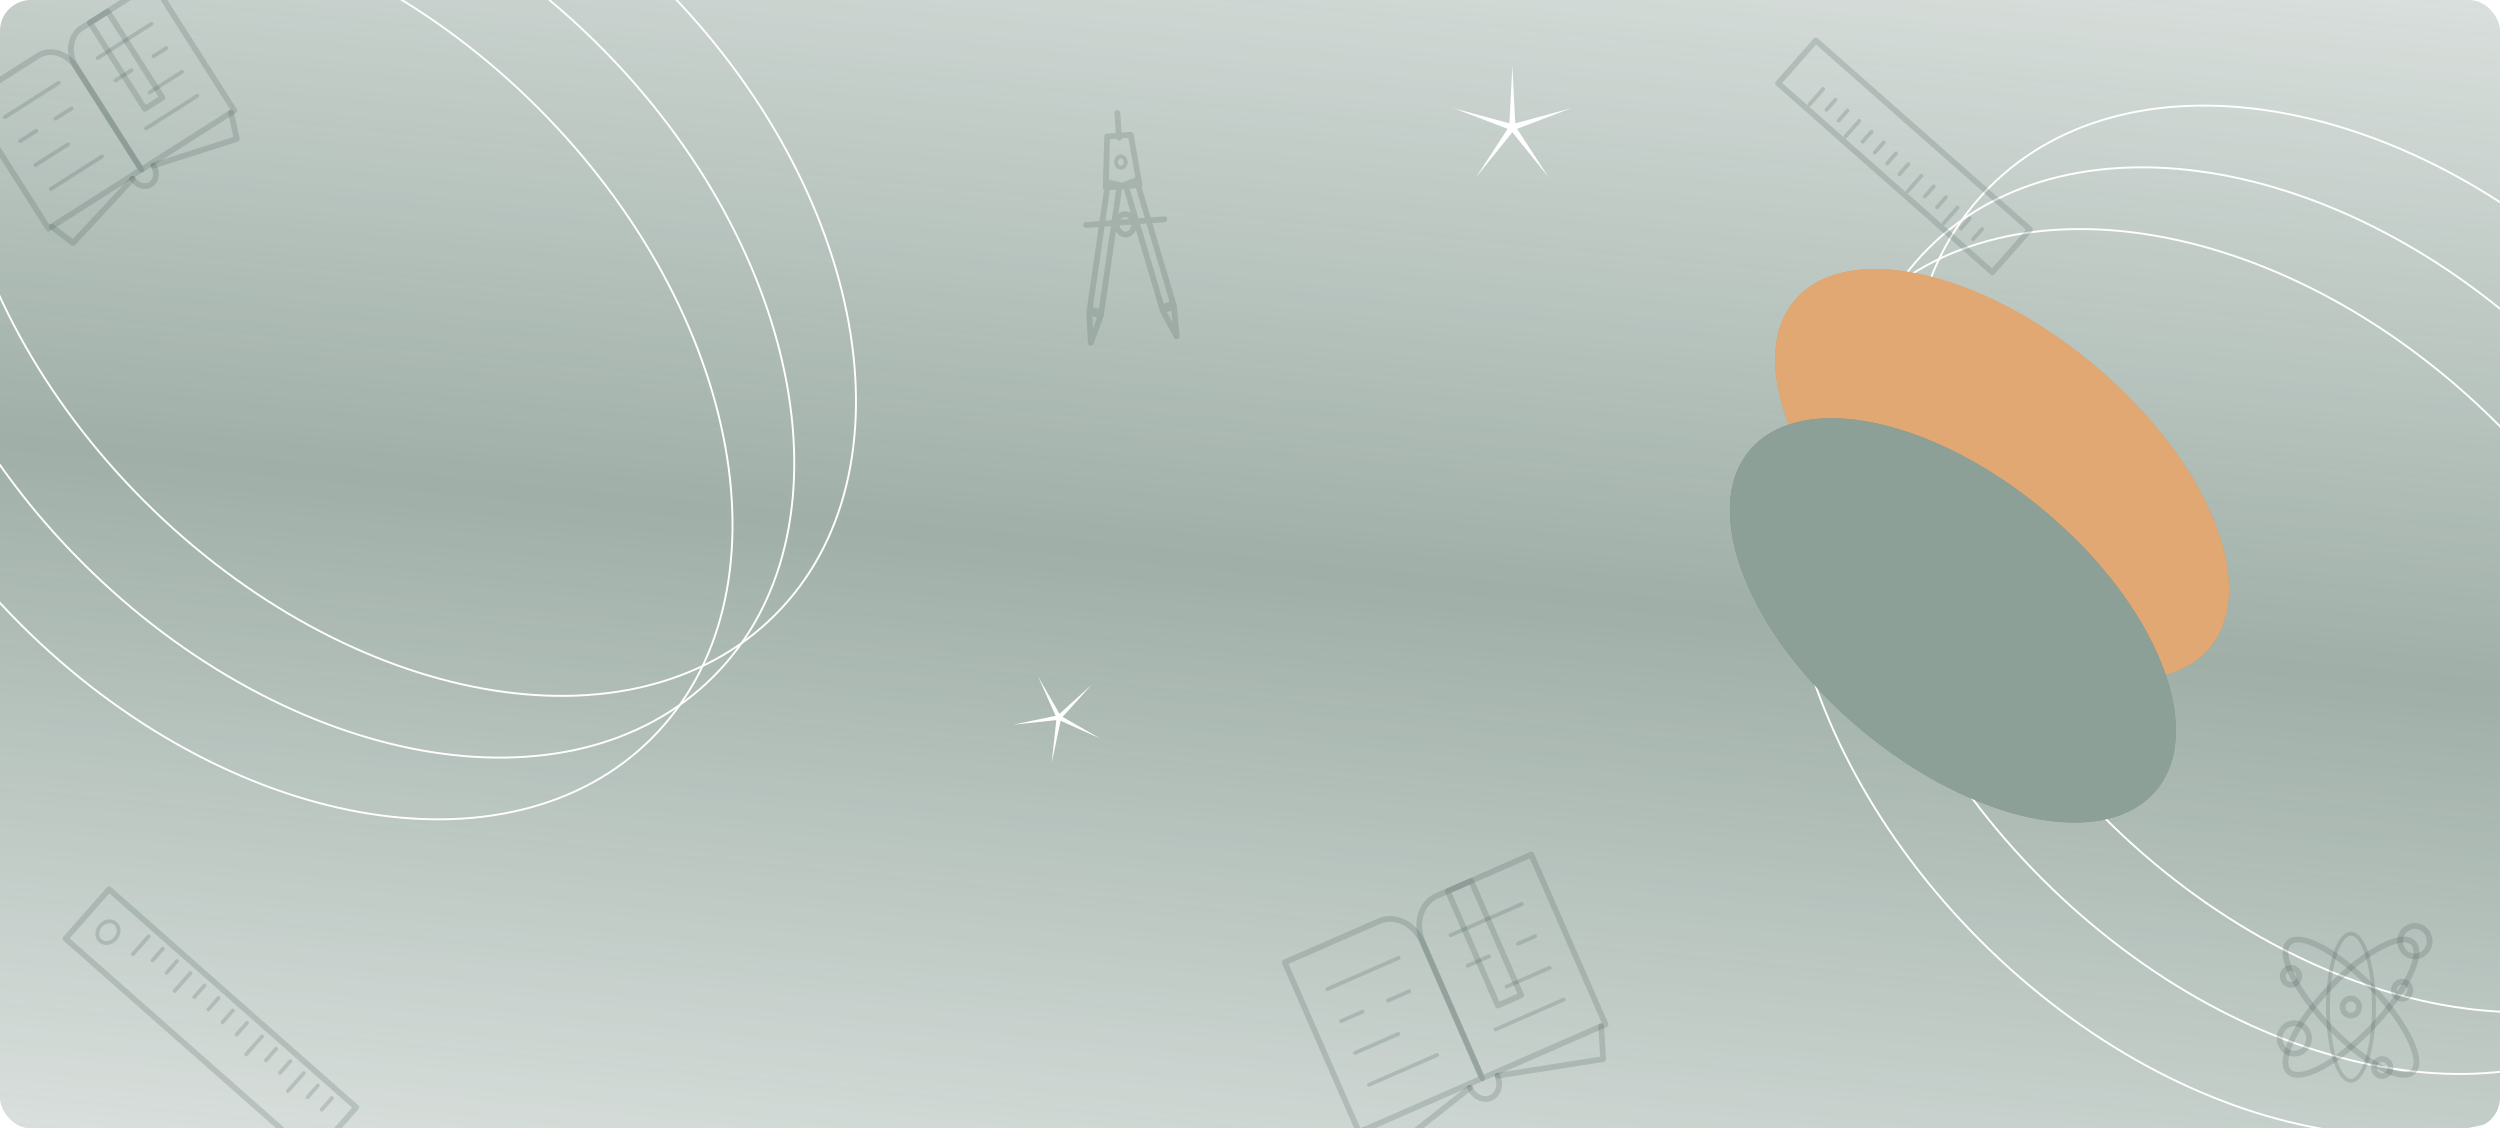 <svg width="1296" height="585" viewBox="0 0 1296 585" fill="none" xmlns="http://www.w3.org/2000/svg">
<g clip-path="url(#clip0_9406_45290)">
<rect width="1296" height="585" rx="16" fill="url(#paint0_linear_9406_45290)"/>
<path d="M967.704 160.706C1004.66 123.755 1059.71 111.824 1118.91 122.489C1178.1 133.153 1241.4 166.409 1294.74 219.75C1348.08 273.091 1381.34 336.388 1392 395.585C1402.67 454.785 1390.74 509.835 1353.78 546.787C1316.83 583.738 1261.78 595.669 1202.58 585.004C1143.38 574.34 1080.09 541.084 1026.75 487.743C973.406 434.402 940.151 371.106 929.486 311.908C918.821 252.708 930.752 197.658 967.704 160.706Z" stroke="white"/>
<path d="M999.704 128.706C1036.66 91.755 1091.71 79.824 1150.91 90.489C1210.1 101.153 1273.4 134.409 1326.74 187.75C1380.08 241.091 1413.34 304.388 1424 363.585C1434.67 422.785 1422.74 477.835 1385.78 514.787C1348.83 551.738 1293.78 563.669 1234.58 553.004C1175.38 542.34 1112.09 509.084 1058.75 455.743C1005.41 402.402 972.151 339.106 961.486 279.908C950.821 220.708 962.752 165.658 999.704 128.706Z" stroke="white"/>
<path d="M1031.7 96.706C1068.66 59.755 1123.71 47.824 1182.91 58.489C1242.1 69.153 1305.4 102.409 1358.74 155.75C1412.08 209.091 1445.34 272.388 1456 331.585C1466.67 390.785 1454.74 445.835 1417.78 482.787C1380.83 519.738 1325.78 531.669 1266.58 521.004C1207.38 510.34 1144.09 477.084 1090.75 423.743C1037.41 370.402 1004.15 307.106 993.486 247.908C982.821 188.708 994.752 133.658 1031.7 96.706Z" stroke="white"/>
<path d="M-48.296 -3.294C-11.345 -40.245 43.705 -52.176 102.905 -41.511C162.103 -30.847 225.4 2.409 278.741 55.75C332.082 109.091 365.337 172.388 376.002 231.585C386.667 290.785 374.736 345.835 337.784 382.787C300.833 419.738 245.783 431.669 186.583 421.004C127.385 410.34 64.088 377.084 10.747 323.743C-42.594 270.402 -75.849 207.106 -86.514 147.908C-97.179 88.708 -85.248 33.658 -48.296 -3.294Z" stroke="white"/>
<path d="M-16.296 -35.294C20.655 -72.245 75.705 -84.176 134.905 -73.511C194.103 -62.847 257.4 -29.591 310.741 23.75C364.082 77.091 397.337 140.388 408.002 199.585C418.667 258.785 406.736 313.835 369.784 350.787C332.833 387.738 277.783 399.669 218.583 389.004C159.385 378.34 96.088 345.084 42.747 291.743C-10.594 238.402 -43.849 175.106 -54.514 115.908C-65.179 56.708 -53.248 1.658 -16.296 -35.294Z" stroke="white"/>
<path d="M15.704 -67.294C52.655 -104.245 107.705 -116.176 166.905 -105.511C226.103 -94.847 289.4 -61.591 342.741 -8.25C396.082 45.091 429.337 108.388 440.002 167.585C450.667 226.785 438.736 281.835 401.784 318.787C364.833 355.738 309.783 367.669 250.583 357.004C191.385 346.34 128.088 313.084 74.747 259.743C21.406 206.402 -11.849 143.106 -22.514 83.908C-33.179 24.708 -21.248 -30.342 15.704 -67.294Z" stroke="white"/>
<g filter="url(#filter0_f_9406_45290)">
<ellipse cx="140.33" cy="74.036" rx="140.33" ry="74.036" transform="matrix(0.767 0.641 0.641 -0.767 882.771 212.645)" fill="#CE6E17"/>
<ellipse cx="140.33" cy="74.036" rx="140.33" ry="74.036" transform="matrix(0.767 0.641 0.641 -0.767 882.771 212.645)" fill="white" fill-opacity="0.4"/>
</g>
<g filter="url(#filter1_f_9406_45290)">
<ellipse cx="137.426" cy="74.036" rx="137.426" ry="74.036" transform="matrix(0.767 0.641 0.641 -0.767 859.511 290.309)" fill="#406051"/>
<ellipse cx="137.426" cy="74.036" rx="137.426" ry="74.036" transform="matrix(0.767 0.641 0.641 -0.767 859.511 290.309)" fill="white" fill-opacity="0.4"/>
</g>
<path d="M-16.989 52.254L19.873 28.804C22.85 26.937 26.571 26.52 30.227 27.644C33.883 28.767 37.178 31.34 39.395 34.803L73.209 87.956L25.166 118.519L-16.989 52.254Z" stroke="#455951" stroke-opacity="0.2" stroke-width="3" stroke-linecap="round" stroke-linejoin="round"/>
<path d="M2.566 60.668L30.449 42.93" stroke="#455951" stroke-opacity="0.2" stroke-width="2" stroke-linecap="round" stroke-linejoin="round"/>
<path d="M18.397 85.555L35.237 74.842" stroke="#455951" stroke-opacity="0.2" stroke-width="2" stroke-linecap="round" stroke-linejoin="round"/>
<path d="M26.317 98L52.891 81.094" stroke="#455951" stroke-opacity="0.2" stroke-width="2" stroke-linecap="round" stroke-linejoin="round"/>
<path d="M10.486 73.117L18.787 67.837" stroke="#455951" stroke-opacity="0.2" stroke-width="2" stroke-linecap="round" stroke-linejoin="round"/>
<path d="M28.762 61.492L37.063 56.212" stroke="#455951" stroke-opacity="0.2" stroke-width="2" stroke-linecap="round" stroke-linejoin="round"/>
<path d="M121.447 57.309L73.341 87.911L39.527 34.758C38.428 33.03 37.63 31.134 37.18 29.179C36.73 27.223 36.635 25.246 36.902 23.36C37.169 21.474 37.792 19.717 38.736 18.188C39.679 16.659 40.925 15.389 42.401 14.449L79.264 -9.001L121.447 57.309Z" stroke="#455951" stroke-opacity="0.2" stroke-width="3" stroke-linecap="round" stroke-linejoin="round"/>
<path d="M78.543 12.333L50.66 30.07" stroke="#455951" stroke-opacity="0.2" stroke-width="2" stroke-linecap="round" stroke-linejoin="round"/>
<path d="M94.373 37.221L77.533 47.934" stroke="#455951" stroke-opacity="0.2" stroke-width="2" stroke-linecap="round" stroke-linejoin="round"/>
<path d="M102.294 49.669L75.719 66.574" stroke="#455951" stroke-opacity="0.2" stroke-width="2" stroke-linecap="round" stroke-linejoin="round"/>
<path d="M86.198 24.952L79.571 29.168" stroke="#455951" stroke-opacity="0.2" stroke-width="2" stroke-linecap="round" stroke-linejoin="round"/>
<path d="M68.191 36.411L59.89 41.691" stroke="#455951" stroke-opacity="0.2" stroke-width="2" stroke-linecap="round" stroke-linejoin="round"/>
<path d="M79.547 85.866C80.608 87.541 81.058 89.507 80.8 91.333C80.541 93.159 79.595 94.698 78.168 95.611C76.734 96.518 74.939 96.724 73.173 96.186C71.408 95.648 69.815 94.409 68.743 92.738" stroke="#455951" stroke-opacity="0.2" stroke-width="3" stroke-linecap="round" stroke-linejoin="round"/>
<path d="M68.743 92.739L37.877 125.976L26.819 117.508" stroke="#455951" stroke-opacity="0.2" stroke-width="3" stroke-linecap="round" stroke-linejoin="round"/>
<path d="M79.546 85.865L122.731 71.994L119.76 58.381" stroke="#455951" stroke-opacity="0.2" stroke-width="3" stroke-linecap="round" stroke-linejoin="round"/>
<path d="M55.804 5.945L46.673 11.754L75.085 56.416L84.216 50.608L55.804 5.945Z" stroke="#455951" stroke-opacity="0.2" stroke-width="3" stroke-linecap="round" stroke-linejoin="round"/>
<path d="M784 34L785.505 63.929L814.434 56.111L786.435 66.791L802.809 91.888L784 68.56L765.191 91.888L781.565 66.791L753.566 56.111L782.495 63.929L784 34Z" fill="white"/>
<path d="M565.912 354.971L550.838 371.641L570.325 382.837L549.813 373.652L545.187 395.646L547.584 373.299L525.237 375.696L547.23 371.069L538.045 350.557L549.242 370.045L565.912 354.971Z" fill="white"/>
<path d="M666.01 498.922L714.948 477.517C718.895 475.822 723.469 476.017 727.675 478.061C731.881 480.106 735.378 483.833 737.405 488.433L768.269 559L704.487 586.896L666.01 498.922Z" stroke="#455951" stroke-opacity="0.2" stroke-width="3" stroke-linecap="round" stroke-linejoin="round"/>
<path d="M688.054 512.758L725.071 496.568" stroke="#455951" stroke-opacity="0.2" stroke-width="2" stroke-linecap="round" stroke-linejoin="round"/>
<path d="M702.503 545.797L724.861 536.018" stroke="#455951" stroke-opacity="0.2" stroke-width="2" stroke-linecap="round" stroke-linejoin="round"/>
<path d="M709.733 562.32L745.014 546.89" stroke="#455951" stroke-opacity="0.2" stroke-width="2" stroke-linecap="round" stroke-linejoin="round"/>
<path d="M695.283 529.289L706.303 524.469" stroke="#455951" stroke-opacity="0.2" stroke-width="2" stroke-linecap="round" stroke-linejoin="round"/>
<path d="M719.546 518.676L730.566 513.856" stroke="#455951" stroke-opacity="0.2" stroke-width="2" stroke-linecap="round" stroke-linejoin="round"/>
<path d="M832.304 531.035L768.438 558.968L737.574 488.401C736.571 486.108 735.963 483.667 735.787 481.22C735.61 478.773 735.867 476.367 736.544 474.139C737.221 471.911 738.304 469.904 739.731 468.235C741.158 466.565 742.901 465.264 744.862 464.407L793.801 443.002L832.304 531.035Z" stroke="#455951" stroke-opacity="0.2" stroke-width="3" stroke-linecap="round" stroke-linejoin="round"/>
<path d="M788.921 468.642L751.904 484.832" stroke="#455951" stroke-opacity="0.2" stroke-width="2" stroke-linecap="round" stroke-linejoin="round"/>
<path d="M803.37 501.679L781.013 511.457" stroke="#455951" stroke-opacity="0.2" stroke-width="2" stroke-linecap="round" stroke-linejoin="round"/>
<path d="M810.6 518.21L775.32 533.641" stroke="#455951" stroke-opacity="0.2" stroke-width="2" stroke-linecap="round" stroke-linejoin="round"/>
<path d="M795.799 485.323L787 489.172" stroke="#455951" stroke-opacity="0.2" stroke-width="2" stroke-linecap="round" stroke-linejoin="round"/>
<path d="M771.892 495.782L760.872 500.602" stroke="#455951" stroke-opacity="0.2" stroke-width="2" stroke-linecap="round" stroke-linejoin="round"/>
<path d="M776.32 557.664C777.287 559.888 777.462 562.347 776.806 564.505C776.151 566.663 774.718 568.343 772.822 569.179C770.92 570.004 768.712 569.917 766.681 568.935C764.649 567.953 762.958 566.157 761.977 563.938" stroke="#455951" stroke-opacity="0.2" stroke-width="3" stroke-linecap="round" stroke-linejoin="round"/>
<path d="M761.977 563.934L718.443 598.289L706.675 585.98" stroke="#455951" stroke-opacity="0.2" stroke-width="3" stroke-linecap="round" stroke-linejoin="round"/>
<path d="M776.319 557.665L831.097 549.02L830.065 532.016" stroke="#455951" stroke-opacity="0.2" stroke-width="3" stroke-linecap="round" stroke-linejoin="round"/>
<path d="M762.652 456.647L750.53 461.949L776.463 521.244L788.585 515.942L762.652 456.647Z" stroke="#455951" stroke-opacity="0.2" stroke-width="3" stroke-linecap="round" stroke-linejoin="round"/>
<path d="M1022.87 124.003L1027.47 118.801" stroke="#455951" stroke-opacity="0.2" stroke-width="2" stroke-linecap="round" stroke-linejoin="round"/>
<path d="M1016.54 118.409L1021.13 113.207" stroke="#455951" stroke-opacity="0.2" stroke-width="2" stroke-linecap="round" stroke-linejoin="round"/>
<path d="M1007.7 115.654L1014.79 107.617" stroke="#455951" stroke-opacity="0.2" stroke-width="2" stroke-linecap="round" stroke-linejoin="round"/>
<path d="M1004.14 107.472L1008.74 102.27" stroke="#455951" stroke-opacity="0.2" stroke-width="2" stroke-linecap="round" stroke-linejoin="round"/>
<path d="M997.808 101.882L1002.4 96.68" stroke="#455951" stroke-opacity="0.2" stroke-width="2" stroke-linecap="round" stroke-linejoin="round"/>
<path d="M984.671 90.284L989.262 85.082" stroke="#455951" stroke-opacity="0.2" stroke-width="2" stroke-linecap="round" stroke-linejoin="round"/>
<path d="M978.333 84.691L982.925 79.488" stroke="#455951" stroke-opacity="0.2" stroke-width="2" stroke-linecap="round" stroke-linejoin="round"/>
<path d="M988.971 99.123L996.065 91.086" stroke="#455951" stroke-opacity="0.2" stroke-width="2" stroke-linecap="round" stroke-linejoin="round"/>
<path d="M971.918 79.027L976.509 73.824" stroke="#455951" stroke-opacity="0.2" stroke-width="2" stroke-linecap="round" stroke-linejoin="round"/>
<path d="M965.594 73.445L970.186 68.242" stroke="#455951" stroke-opacity="0.2" stroke-width="2" stroke-linecap="round" stroke-linejoin="round"/>
<path d="M956.756 70.689L963.85 62.652" stroke="#455951" stroke-opacity="0.2" stroke-width="2" stroke-linecap="round" stroke-linejoin="round"/>
<path d="M953.188 62.495L957.78 57.293" stroke="#455951" stroke-opacity="0.2" stroke-width="2" stroke-linecap="round" stroke-linejoin="round"/>
<path d="M946.864 56.913L951.456 51.711" stroke="#455951" stroke-opacity="0.2" stroke-width="2" stroke-linecap="round" stroke-linejoin="round"/>
<path d="M938.026 54.158L945.12 46.121" stroke="#455951" stroke-opacity="0.2" stroke-width="2" stroke-linecap="round" stroke-linejoin="round"/>
<path d="M921.775 43.162L1032.81 141.164L1052.37 119L941.338 20.997L921.775 43.162Z" stroke="#455951" stroke-opacity="0.2" stroke-width="3" stroke-linecap="round" stroke-linejoin="round"/>
<path d="M52.112 479.82C52.897 478.932 53.889 478.262 54.962 477.896C56.036 477.529 57.144 477.483 58.146 477.762C59.148 478.041 59.998 478.634 60.59 479.464C61.181 480.295 61.488 481.327 61.47 482.429C61.453 483.531 61.112 484.654 60.491 485.656C59.87 486.659 58.997 487.495 57.981 488.059C56.966 488.624 55.855 488.891 54.788 488.827C53.721 488.763 52.746 488.372 51.987 487.701C50.968 486.803 50.41 485.467 50.433 483.989C50.457 482.512 51.061 481.012 52.112 479.82Z" stroke="#455951" stroke-opacity="0.2" stroke-width="2" stroke-linecap="round" stroke-linejoin="round"/>
<path d="M166.785 575.221L172.082 569.219" stroke="#455951" stroke-opacity="0.2" stroke-width="2" stroke-linecap="round" stroke-linejoin="round"/>
<path d="M159.476 568.767L164.773 562.766" stroke="#455951" stroke-opacity="0.2" stroke-width="2" stroke-linecap="round" stroke-linejoin="round"/>
<path d="M149.278 565.585L157.462 556.312" stroke="#455951" stroke-opacity="0.2" stroke-width="2" stroke-linecap="round" stroke-linejoin="round"/>
<path d="M145.177 556.142L150.475 550.141" stroke="#455951" stroke-opacity="0.2" stroke-width="2" stroke-linecap="round" stroke-linejoin="round"/>
<path d="M137.868 549.693L143.165 543.691" stroke="#455951" stroke-opacity="0.2" stroke-width="2" stroke-linecap="round" stroke-linejoin="round"/>
<path d="M122.711 536.318L128.009 530.316" stroke="#455951" stroke-opacity="0.2" stroke-width="2" stroke-linecap="round" stroke-linejoin="round"/>
<path d="M115.4 529.865L120.697 523.863" stroke="#455951" stroke-opacity="0.2" stroke-width="2" stroke-linecap="round" stroke-linejoin="round"/>
<path d="M127.672 546.51L135.856 537.238" stroke="#455951" stroke-opacity="0.2" stroke-width="2" stroke-linecap="round" stroke-linejoin="round"/>
<path d="M107.998 523.33L113.296 517.328" stroke="#455951" stroke-opacity="0.2" stroke-width="2" stroke-linecap="round" stroke-linejoin="round"/>
<path d="M100.703 516.888L106.001 510.887" stroke="#455951" stroke-opacity="0.2" stroke-width="2" stroke-linecap="round" stroke-linejoin="round"/>
<path d="M90.507 513.71L98.691 504.438" stroke="#455951" stroke-opacity="0.2" stroke-width="2" stroke-linecap="round" stroke-linejoin="round"/>
<path d="M86.391 504.26L91.688 498.258" stroke="#455951" stroke-opacity="0.2" stroke-width="2" stroke-linecap="round" stroke-linejoin="round"/>
<path d="M79.095 497.818L84.393 491.816" stroke="#455951" stroke-opacity="0.2" stroke-width="2" stroke-linecap="round" stroke-linejoin="round"/>
<path d="M68.9 494.639L77.084 485.367" stroke="#455951" stroke-opacity="0.2" stroke-width="2" stroke-linecap="round" stroke-linejoin="round"/>
<path d="M34 486.571L162.094 599.633L184.664 574.063L56.569 461.001L34 486.571Z" stroke="#455951" stroke-opacity="0.2" stroke-width="3" stroke-linecap="round" stroke-linejoin="round"/>
<path d="M1218.73 560.247C1225.32 560.247 1230.66 543.19 1230.66 522.149C1230.66 501.108 1225.32 484.051 1218.73 484.051C1212.14 484.051 1206.8 501.108 1206.8 522.149C1206.8 543.19 1212.14 560.247 1218.73 560.247Z" stroke="#455951" stroke-opacity="0.2" stroke-width="2" stroke-linecap="round" stroke-linejoin="round"/>
<path d="M1251.02 555.509C1256.79 549.55 1247.01 529.784 1229.17 511.36C1211.34 492.936 1192.21 482.831 1186.44 488.789C1180.68 494.748 1190.46 514.514 1208.29 532.938C1226.12 551.362 1245.25 561.467 1251.02 555.509Z" stroke="#455951" stroke-opacity="0.2" stroke-width="3" stroke-miterlimit="10"/>
<path d="M1229.17 532.941C1247.01 514.517 1256.79 494.751 1251.02 488.792C1245.25 482.834 1226.12 492.939 1208.29 511.363C1190.46 529.787 1180.68 549.553 1186.44 555.512C1192.21 561.47 1211.34 551.365 1229.17 532.941Z" stroke="#455951" stroke-opacity="0.2" stroke-width="3" stroke-miterlimit="10"/>
<path d="M1249.52 513.325C1249.52 514.198 1249.27 515.051 1248.8 515.776C1248.34 516.501 1247.67 517.067 1246.89 517.401C1246.11 517.735 1245.25 517.822 1244.42 517.652C1243.59 517.482 1242.83 517.061 1242.24 516.444C1241.64 515.828 1241.23 515.042 1241.07 514.186C1240.9 513.33 1240.99 512.443 1241.31 511.637C1241.63 510.831 1242.18 510.142 1242.88 509.657C1243.58 509.173 1244.41 508.914 1245.25 508.914C1246.39 508.914 1247.47 509.379 1248.27 510.206C1249.07 511.033 1249.52 512.155 1249.52 513.325Z" stroke="#455951" stroke-opacity="0.2" stroke-width="3" stroke-miterlimit="10"/>
<path d="M1222.93 522.067C1222.93 522.94 1222.68 523.794 1222.21 524.519C1221.74 525.245 1221.07 525.81 1220.29 526.144C1219.51 526.478 1218.65 526.564 1217.83 526.393C1217 526.222 1216.24 525.801 1215.64 525.183C1215.04 524.564 1214.64 523.777 1214.47 522.921C1214.31 522.064 1214.4 521.177 1214.72 520.371C1215.05 519.565 1215.59 518.877 1216.3 518.394C1217 517.911 1217.83 517.654 1218.67 517.656C1219.23 517.656 1219.79 517.77 1220.31 517.992C1220.82 518.214 1221.29 518.539 1221.69 518.949C1222.08 519.359 1222.4 519.845 1222.61 520.38C1222.82 520.915 1222.93 521.489 1222.93 522.067Z" stroke="#455951" stroke-opacity="0.2" stroke-width="3" stroke-miterlimit="10"/>
<path d="M1191.91 506.118C1191.91 506.991 1191.66 507.844 1191.19 508.569C1190.72 509.294 1190.06 509.86 1189.28 510.194C1188.5 510.528 1187.64 510.615 1186.81 510.445C1185.98 510.275 1185.22 509.854 1184.62 509.237C1184.03 508.621 1183.62 507.835 1183.46 506.979C1183.29 506.123 1183.38 505.236 1183.7 504.43C1184.02 503.624 1184.57 502.935 1185.27 502.45C1185.97 501.966 1186.8 501.707 1187.64 501.707C1188.2 501.706 1188.76 501.819 1189.28 502.04C1189.8 502.261 1190.27 502.586 1190.67 502.996C1191.06 503.406 1191.38 503.892 1191.59 504.428C1191.8 504.964 1191.91 505.539 1191.91 506.118Z" stroke="#455951" stroke-opacity="0.2" stroke-width="3" stroke-miterlimit="10"/>
<path d="M1239.2 553.423C1239.2 554.295 1238.94 555.148 1238.48 555.874C1238.01 556.599 1237.34 557.164 1236.56 557.498C1235.78 557.832 1234.92 557.92 1234.09 557.749C1233.26 557.579 1232.5 557.159 1231.91 556.542C1231.31 555.925 1230.9 555.139 1230.74 554.284C1230.57 553.428 1230.66 552.541 1230.98 551.735C1231.3 550.929 1231.85 550.24 1232.55 549.755C1233.26 549.27 1234.08 549.012 1234.93 549.012C1236.06 549.012 1237.14 549.476 1237.94 550.304C1238.75 551.131 1239.2 552.253 1239.2 553.423Z" stroke="#455951" stroke-opacity="0.2" stroke-width="3" stroke-miterlimit="10"/>
<path d="M1189.35 546.226C1193.58 546.226 1197.01 542.684 1197.01 538.316C1197.01 533.948 1193.58 530.406 1189.35 530.406C1185.12 530.406 1181.7 533.948 1181.7 538.316C1181.7 542.684 1185.12 546.226 1189.35 546.226Z" stroke="#455951" stroke-opacity="0.2" stroke-width="3" stroke-miterlimit="10"/>
<path d="M1251.86 495.831C1256.08 495.831 1259.51 492.29 1259.51 487.921C1259.51 483.553 1256.08 480.012 1251.86 480.012C1247.63 480.012 1244.2 483.553 1244.2 487.921C1244.2 492.29 1247.63 495.831 1251.86 495.831Z" stroke="#455951" stroke-opacity="0.2" stroke-width="3" stroke-miterlimit="10"/>
<g opacity="0.2">
<path d="M563.058 116.633L603.591 113.692" stroke="#455951" stroke-width="3" stroke-linecap="round" stroke-linejoin="round"/>
<path d="M583.79 121.571C586.274 121.391 588.117 118.888 587.906 115.982C587.695 113.075 585.51 110.864 583.026 111.045C580.541 111.225 578.699 113.728 578.909 116.634C579.12 119.541 581.305 121.751 583.79 121.571Z" stroke="#455951" stroke-width="3" stroke-miterlimit="10"/>
<path d="M574.395 94.546L564.879 160.5L570.941 161.849L580.456 95.895L574.395 94.546Z" stroke="#455951" stroke-width="3" stroke-miterlimit="10"/>
<path d="M565.518 177.623L570.704 163.427L564.61 162.074L565.518 177.623Z" stroke="#455951" stroke-width="3" stroke-linecap="round" stroke-linejoin="round"/>
<path d="M589.209 93.407L583.406 95.617L602.342 159.507L608.145 157.297L589.209 93.407Z" stroke="#455951" stroke-width="3" stroke-miterlimit="10"/>
<path d="M609.961 174.4L602.77 161.102L608.615 158.883L609.961 174.4Z" stroke="#455951" stroke-width="3" stroke-linecap="round" stroke-linejoin="round"/>
<path d="M580.151 71.412L579.222 58.609" stroke="#455951" stroke-width="3" stroke-linecap="round" stroke-linejoin="round"/>
<path d="M583.88 96.435L590.762 95.936L586.174 69.873L580.07 70.316L573.956 70.759L573.189 97.211L580.06 96.712L583.88 96.435Z" stroke="#455951" stroke-width="3" stroke-linecap="round" stroke-linejoin="round"/>
<path d="M583.564 83.916C583.594 84.493 583.477 85.064 583.227 85.557C582.978 86.049 582.607 86.441 582.162 86.682C581.717 86.923 581.218 87.003 580.728 86.912C580.238 86.821 579.778 86.562 579.408 86.169C579.037 85.777 578.772 85.267 578.646 84.704C578.52 84.142 578.539 83.553 578.701 83.011C578.862 82.469 579.158 81.998 579.552 81.659C579.946 81.32 580.42 81.127 580.914 81.105C581.242 81.09 581.571 81.151 581.882 81.284C582.193 81.418 582.479 81.621 582.725 81.882C582.971 82.143 583.172 82.457 583.316 82.806C583.46 83.155 583.544 83.532 583.564 83.916Z" stroke="#455951" stroke-width="2" stroke-linecap="round" stroke-linejoin="round"/>
</g>
</g>
<defs>
<filter id="filter0_f_9406_45290" x="817.055" y="36.213" width="441.76" height="419.141" filterUnits="userSpaceOnUse" color-interpolation-filters="sRGB">
<feFlood flood-opacity="0" result="BackgroundImageFix"/>
<feBlend mode="normal" in="SourceGraphic" in2="BackgroundImageFix" result="shape"/>
<feGaussianBlur stdDeviation="51.577" result="effect1_foregroundBlur_9406_45290"/>
</filter>
<filter id="filter1_f_9406_45290" x="793.603" y="113.584" width="437.687" height="416.001" filterUnits="userSpaceOnUse" color-interpolation-filters="sRGB">
<feFlood flood-opacity="0" result="BackgroundImageFix"/>
<feBlend mode="normal" in="SourceGraphic" in2="BackgroundImageFix" result="shape"/>
<feGaussianBlur stdDeviation="51.577" result="effect1_foregroundBlur_9406_45290"/>
</filter>
<linearGradient id="paint0_linear_9406_45290" x1="1198.96" y1="-8.685" x2="1128.73" y2="697.283" gradientUnits="userSpaceOnUse">
<stop offset="0" stop-color="#406051" stop-opacity="0.2"/>
<stop offset="0.5" stop-color="#406051" stop-opacity="0.5"/>
<stop offset="1" stop-color="#406051" stop-opacity="0.2"/>
</linearGradient>
<clipPath id="clip0_9406_45290">
<rect width="1296" height="585" rx="16" fill="white"/>
</clipPath>
</defs>
</svg>
